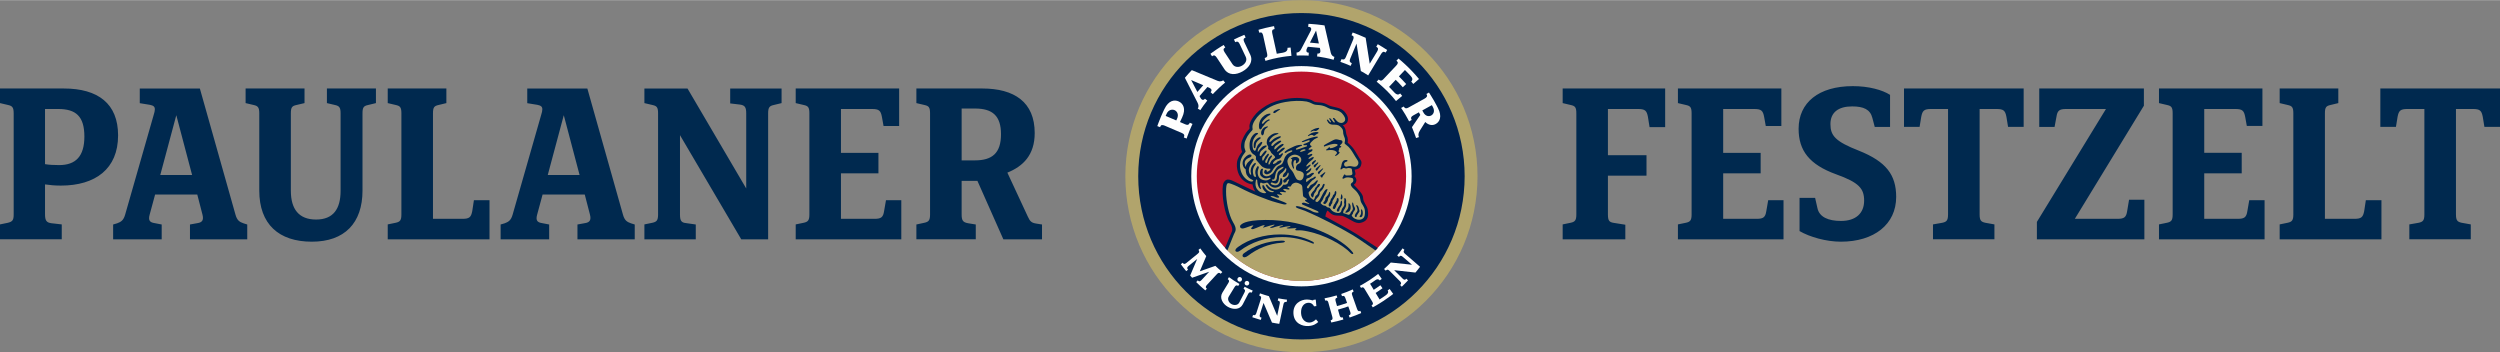 <?xml version="1.0" encoding="UTF-8"?>
<!DOCTYPE svg PUBLIC "-//W3C//DTD SVG 1.1//EN" "http://www.w3.org/Graphics/SVG/1.1/DTD/svg11.dtd">
<!-- Creator: CorelDRAW -->
<svg xmlns="http://www.w3.org/2000/svg" xml:space="preserve" width="3518px" height="496px" version="1.1" style="shape-rendering:geometricPrecision; text-rendering:geometricPrecision; image-rendering:optimizeQuality; fill-rule:evenodd; clip-rule:evenodd"
viewBox="0 0 5963.98 840.13"
 xmlns:xlink="http://www.w3.org/1999/xlink"
 xmlns:xodm="http://www.corel.com/coreldraw/odm/2003">
 <rect x="0" y="0" width="5963.98" height="840.13" fill="#808080" stroke="none"/>
 <defs>
  <style type="text/css">
   <![CDATA[
    .fil4 {fill:#FEFEFE}
    .fil2 {fill:#FEFEFE;fill-rule:nonzero}
    .fil5 {fill:#00294F;fill-rule:nonzero}
    .fil3 {fill:#BA122B;fill-rule:nonzero}
    .fil1 {fill:#00214D;fill-rule:nonzero}
    .fil0 {fill:#B1A46C;fill-rule:nonzero}
   ]]>
  </style>
 </defs>
 <g id="Ebene_x0020_1">
  <g id="_1583453534976">
   <g>
    <path class="fil0" d="M2684.63 420.05c0,-231.97 188.07,-420.05 420.07,-420.05 232.01,0 420.05,188.08 420.05,420.05 0,231.98 -188.04,420.08 -420.05,420.08 -232,0 -420.07,-188.1 -420.07,-420.08z"/>
    <path class="fil1" d="M2715.34 420.05c0,-215.02 174.31,-389.32 389.34,-389.32 215.05,0 389.37,174.3 389.37,389.32 0,215.04 -174.32,389.35 -389.37,389.35 -215.03,0 -389.34,-174.31 -389.34,-389.35z"/>
    <path class="fil2" d="M3104.68 157.29c-144.91,0 -262.8,117.88 -262.8,262.78 0,144.89 117.89,262.77 262.8,262.77 144.92,0 262.83,-117.88 262.83,-262.77 0,-144.9 -117.91,-262.78 -262.83,-262.78z"/>
    <path class="fil3" d="M3104.68 669.66c137.9,0 249.64,-111.7 249.64,-249.59 0,-137.86 -111.74,-249.6 -249.64,-249.6 -137.86,0 -249.62,111.74 -249.62,249.6 0,137.89 111.76,249.59 249.62,249.59z"/>
    <path class="fil0" d="M3284.9 593.22c-10.71,-7.29 -45.94,-30.24 -50.3,-33.03 -11.03,-7.08 -29.44,-17.12 -48.93,-27.76 -8.49,-4.63 -17.1,-9.34 -25.24,-13.87l-1.55 -0.86 0.17 -1.76c0.02,-0.17 2.56,-16.61 8.06,-16.61l0.4 0.01 0.31 0.08c1.27,0.3 2.16,1.23 3.63,2.79 2.24,2.37 5.62,5.94 10.83,7.79 2.97,1.06 7.1,1.23 12.81,1.45 1.54,0.07 3.19,0.13 4.96,0.22 5.6,0.28 16.86,6.54 26.98,12.39l2.09 1.2c4.62,2.64 9.8,3.84 12.65,3.84 0.41,0 0.78,-0.02 1.12,-0.08 7.32,-1.17 12.27,-3.68 15.12,-7.66 4.23,-5.91 3.22,-14.45 1.95,-21.98 -0.56,-3.31 -2.54,-6.7 -4.63,-10.3 -2.92,-5.02 -6.23,-10.71 -6.23,-17.42 0,-6.62 -7.88,-14.95 -16.21,-23.78 -1.64,-1.75 -3.33,-3.53 -5.01,-5.36l-1.62 -1.75 1.21 -1.45c0.13,-0.48 0.39,-1.2 1.05,-1.84 0.55,-0.54 1.15,-0.95 1.67,-1.3 0.28,-0.2 0.7,-0.48 0.77,-0.55 0.69,-0.97 1.32,-2.71 1.89,-4.44 0.61,-1.82 -0.15,-4.52 -0.83,-5.63 -0.48,-0.91 -1.31,-2 -2.47,-3.26l-2.78 -1.37 1.29 -1.42 -0.08 -0.58 0.82 -0.93c0.21,-0.24 0.42,-0.48 0.64,-0.7 0.89,-0.96 1.34,-1.43 1.45,-2.59 0.14,-1.8 -0.46,-3.7 -0.92,-5.14 -0.22,-0.64 -0.38,-1.54 -0.61,-2.97 -0.1,-0.61 -0.19,-1.21 -0.31,-1.77l-0.73 -3.37 3.69 0.09c0.3,0 0.6,-0.01 0.9,-0.06 3.07,-0.52 4.12,-0.94 6.98,-2.37 4.09,-2.07 5.65,-8.86 5.34,-11.9 -0.25,-2.37 -1.54,-4.2 -2.65,-5.78 0,0 -1.99,-3.13 -2.79,-4.47 -0.36,-0.61 -8.89,-14.73 -9.75,-16.2 -3.44,-5.88 -9.11,-12.17 -16.86,-18.71l-1.21 -1.02 0.29 -1.55c0.36,-1.9 0.49,-4.51 0.35,-6.79 -0.09,-1.46 -0.43,-5.11 -1.8,-7.56 -1.04,-2.02 -2.46,-6.98 -3.16,-13.08 -0.36,-3.15 -2.27,-8.78 -6.1,-11.4l-5.73 -3.92 6.87 -1c4.39,-0.64 7.68,-3.92 8.9,-5.71 0.29,-0.49 1.68,-3.85 1.25,-7.92 -0.5,-4.7 -3,-9.48 -7.66,-14.63 -3.32,-3.66 -8.84,-6.57 -15.96,-8.39 -0.67,-0.18 -2.1,-0.5 -3.84,-0.89 -4.15,-0.95 -9.32,-2.12 -11.46,-2.83 -3.28,-1.04 -8.12,-3.34 -11.23,-5.04 -5.24,-2.86 -12.88,-3.6 -20.37,-3.97 -4.92,-0.26 -8.21,-1.28 -11.35,-3.55 -3.93,-2.84 -10.23,-4.51 -14.83,-5.12 -8.84,-1.17 -15.53,-1.68 -22.38,-1.68 -11.66,0 -23.83,1.56 -38.3,4.92 -16.36,3.8 -31.25,10.61 -44.25,20.27 -3.03,2.25 -8.69,6.86 -11.87,10.36 -8.34,9.14 -17.85,22.21 -15.85,32.55 0.05,0.29 0.09,0.51 0.11,0.68 0.28,2.51 -1.5,4.47 -2.26,5.3l-0.08 0.08c-0.1,0.13 -0.33,0.4 -0.75,0.79 -1.24,1.17 -5.05,4.72 -10.48,14.67 -0.49,0.89 -1.01,2.12 -1.53,3.31 -0.56,1.3 -1.09,2.54 -1.6,3.4 -1.83,3.09 -5.36,14.59 -2.81,23.35 0.29,0.96 0.6,1.99 0.88,2.88 0.7,2.28 0.83,2.72 0.87,3.21l0 0.21c0,1.06 -0.43,1.6 -1.49,2.92 -1.94,2.44 -6.49,8.15 -9.25,15.85 -3.39,9.47 -3.43,32.76 11.72,46.27 10.59,9.45 21.24,9.86 21.28,9.86l2.49 0.05 0.22 2.48c0.11,1.32 0.93,8.24 5.92,15.66l5.53 8.23 -8.94 -4.27c-4.57,-2.19 -10.86,-5.16 -17.52,-8.31 -13.64,-6.44 -29.11,-13.75 -33.97,-16.24 -4.95,-2.53 -9.18,-3.88 -12.23,-3.88 -1.33,0 -2.43,0.26 -3.27,0.76 -2.59,1.51 -5.52,5.1 -6.24,9.67 -3.46,22.65 3.06,67.29 16.35,88.76 5.78,9.32 7.38,18.14 4.4,24.26l-0.35 0.65c-0.12,0.28 -1.81,4.34 -13.5,32.37l-2.51 6.13c45.5,47.26 109.41,76.66 180.2,76.66 70.8,0 134.72,-29.4 180.22,-76.65z"/>
    <path class="fil1" d="M3093 389.35c2.4,-1.34 5,-2.64 6.29,-7.4 0.71,-2.62 -1.07,-4.88 -3.16,-6.39 -1.33,-0.95 -2.65,-1.29 -4.7,-1.43 -4.75,-0.35 -9.16,0.55 -11.36,3.46 -1.14,1.49 -0.41,1.44 1.61,1.63 1.92,0.19 -0.61,4.58 -0.89,9.06 -0.11,1.7 0.73,5.58 2.05,8.46 0.65,1.42 1.65,3.97 3.01,5.33 1.33,1.31 1.33,-1.36 1.22,-2.05 -0.13,-0.73 -2.84,-7.66 -1.22,-14.16 0.34,-1.39 1.59,-3.65 3.51,-4.3 1.95,-0.58 3.02,1.46 2.07,5.52 -0.37,1.57 0.3,2.99 1.57,2.27z"/>
    <path class="fil1" d="M3146.18 438.36c-1.46,0.13 -3.18,2.29 -3.85,3.87 -1.37,3.22 -4.01,4.25 -4.87,6.12 -0.87,1.83 -0.91,4.11 -5.19,7.74 -1.49,1.26 -3.19,4.72 -4.32,6.09 -1.1,1.34 -0.99,2.11 -0.47,3.72 0.47,1.62 2.04,4.4 3.87,4.69 2.12,0.35 2.8,-7.2 3.93,-9.28 1.1,-2.09 2.23,-2.36 3.34,-4.48 1.15,-2.08 1.6,-2.48 2.35,-4.97 0.75,-2.46 1.14,-2.46 2.1,-3.91 1.02,-1.5 2.01,-1.75 3.37,-2.88 1.35,-1.13 1.86,-2.84 2.48,-4.85 0.64,-1.99 -1.27,-1.99 -2.74,-1.86z"/>
    <path class="fil1" d="M3170.64 357.73c11.26,-1.28 18.32,2.93 18.84,6.3 0.16,1.09 -0.61,1.77 -1.08,2.51 -0.52,0.72 -1.52,2.08 -2.38,2.84 -0.86,0.73 -1.23,0.98 -1.33,1.7 -0.15,0.74 1.33,0.39 2.07,0.26 0.73,-0.14 1.86,-0.75 3.01,-1.34 1.1,-0.62 4.33,-3.6 4.94,-4.58 0.61,-1 0.98,-1.39 0.98,-2.34 0,-1.01 -0.74,-0.75 -1.46,-1.12 -0.78,-0.39 -0.87,-0.91 -1,-1.66 -0.11,-0.73 0.13,-0.99 0.6,-2.08 0.5,-1.12 1.45,-3.42 0.88,-5.45 -0.26,-0.95 1.92,-0.37 3.27,-1.28 1.36,-0.9 2.18,-2.6 1.68,-2.99 -0.49,-0.35 -0.87,0 -2.5,-0.6 -1.58,-0.61 -0.21,-2.2 2.01,-3.93 2.12,-1.65 3.45,-3.72 3.45,-5.88 0,-2.1 -0.48,-2.32 -1.76,-3.32 -1.2,-0.98 -2.93,-0.88 -4.42,-0.98 -1.49,-0.11 -7.48,-2.73 -11.38,-1.6 -3.9,1.14 -4.86,2.07 -6.83,2.96 -2,0.84 -5.84,3.19 -8.05,4.33 -2.24,1.14 -8.83,4.72 -10.68,6.09 -1.87,1.34 -1.26,2.22 -1.14,3.22 0.12,0.95 1.88,0.1 3.37,-0.51 1.48,-0.63 4.36,-1.37 7.71,-2.47 3.31,-1.1 3.08,-1.34 9.27,-2.47 6.17,-1.1 6.93,-0.37 9.41,-0.1 2.49,0.22 2.6,0.84 2.87,2.33 0.26,1.47 -2.7,2.89 -7.45,5.11 -4.34,2.01 -5.54,1.86 -8.67,2.46 -1.6,0.3 -2.12,0 -2.35,-0.49 -0.26,-0.49 0.4,-0.98 -0.39,-1.64 -1.95,-1.62 -2.39,2.27 -7.41,4.84 -1.52,0.77 -1.15,1.73 -1.15,2.23 0,0.48 2.17,0.2 7.07,-0.35z"/>
    <path class="fil1" d="M3236.6 505.7c-3.23,3.74 -4.59,7.19 -4.59,9.06 0,1.85 1.35,2.72 2.84,2.82 1.46,0.16 1.4,-1.09 1.84,-3.2 0.29,-1.37 3.1,-4.63 5.72,-8.92 1.55,-2.54 0.59,-2.85 0.22,-4.71 -0.74,-3.73 -2.08,-8.55 -3.5,-10.04 -1.32,-1.48 -2.69,-1.88 -3.18,-2 -0.52,-0.1 -0.69,1.23 -0.08,2.77 1.81,4.54 4.51,9.82 0.73,14.22z"/>
    <path class="fil1" d="M3248.95 516.48c1.36,-0.97 2.01,-5.59 2.11,-7.46 0.15,-1.86 -0.33,-4.8 -0.33,-4.8 0,0 -0.66,-3.22 -1.52,-4.13 -0.87,-0.84 -1.2,-1.35 -2.33,-0.84 -0.87,0.84 1.67,7.98 -1.03,12.77 -0.9,1.6 -1.35,2 -2.32,3.56 -0.98,1.67 1.92,3.38 5.42,0.9z"/>
    <path class="fil1" d="M3154.52 404.78c1.24,-1.6 2.1,-1.84 1.98,-3.09 -0.13,-1.22 -1,-0.23 -1.83,0.25 -2.52,1.51 -4.56,3.73 -6.09,4.69 -1.45,0.92 -3.65,2.51 -4.39,3.8 -0.71,1.23 -0.04,2.13 1,3.81 1.39,2.24 2.24,0.24 2.98,-1.33 0.73,-1.65 1.8,-2.51 3.02,-4.03 1.22,-1.48 2.11,-2.49 3.33,-4.1z"/>
    <path class="fil1" d="M3160.18 410.69c-0.5,0 -3.37,2.01 -4.34,3.26 -1,1.22 -3.84,2.62 -5.2,3.48 -1.36,0.88 -0.85,2.42 -0.1,3.6 1.2,1.9 2.4,2.51 3.41,2.11 1.17,-0.47 1.18,-2.27 1.8,-3.51 0.61,-1.24 4.98,-5.63 6.03,-8.43 0.33,-0.85 -1.12,-0.51 -1.6,-0.51z"/>
    <path class="fil1" d="M3177.5 485.14c1.36,-1.38 0.59,-1.99 1.08,-4.71 0.54,-2.75 1.02,-2.45 2.02,-4.26 0.98,-1.71 2.11,-3.68 3.44,-5.89 1.38,-2.26 2.26,-4.24 3.22,-6.71 1.03,-2.49 0.49,-3.23 0.65,-5.2 0.16,-2 -0.26,-2.12 -1.61,-2.85 -1.37,-0.75 -2.68,2.93 -2.84,5.93 -0.1,1.61 -1,1.49 -2.61,2.86 -1.61,1.37 -0.83,4.66 -5.19,9.27 -1.53,1.62 -1.45,5.91 -4.1,9.57 -1.35,1.88 -1.87,3.37 -2,5.21 -0.14,1.87 0.45,2.3 1.64,3.47 2.11,2.09 4.05,-2.09 4.46,-3.72 0.36,-1.59 0.45,-1.59 1.84,-2.97z"/>
    <path class="fil1" d="M2995.45 457.01c-0.19,-0.08 -0.52,-0.21 -0.97,-0.42 0.2,0.24 0.41,0.51 0.59,0.71 0.02,0.02 0.4,-0.28 0.38,-0.29z"/>
    <path class="fil1" d="M3018.98 524.36c-52.99,0.45 -56.84,11.16 -58.55,11.38 -1.85,0.87 -4.97,7.75 2.95,9.04 6.19,1 35.64,-14.39 23.62,-3.5 -5.9,5.35 1.37,5.69 3.44,4.65 2.08,-1.06 9.79,-3.38 16.13,-6.41 6.34,-3.05 13.85,-4.18 8.58,0.16 -5.18,4.38 -1.69,3.32 14.31,-1.74 16.13,-4.95 12.82,-1.41 3.06,2.83 -6.54,2.91 1.22,3.14 4.26,1.92 1.58,-0.62 6.23,-2.27 16.97,-4.85 12.6,-2.95 6.4,0.8 0.94,2.11 -5.42,1.35 -1.86,3.73 2.36,2.52 4.25,-1.25 15.75,-3.32 19.91,-3.23 4.12,0.04 0.91,1.93 -5.5,3.26 -4.92,1.01 -0.6,2.54 3.51,2.4 2.3,-0.06 8.95,-0.66 16.93,-1.16 1.48,-0.1 2.93,-1.12 -0.95,2.19 -2.83,2.42 -0.06,3.46 3.55,3.26 8.78,-0.49 13.63,0.03 26.04,2.6 38.67,8.02 82.41,31.18 101.95,51.91 2.82,3 8.78,3.34 4.01,-2.81 -23.65,-30.44 -108.56,-77.35 -207.52,-76.53z"/>
    <path class="fil1" d="M3129.21 579.73c-20.93,-8.86 -44.84,-14.55 -70.31,-14.55 -39.19,0 -74.56,12.78 -101.11,32.79 -7.84,5.91 -17.34,0.09 -4.34,-9.19 26.66,-19.05 61.89,-29.86 100.06,-29.86 28.06,0 54.71,5.36 77.05,16.68 5.87,2.98 5.59,7.07 -1.35,4.13z"/>
    <path class="fil1" d="M3059.08 578.55c-34.18,2.53 -60.04,14.63 -82.02,31.28 -11.9,9.01 -16.54,-0.85 -9.83,-5.83 23.99,-17.88 55.76,-29.72 90.43,-30.33 10.95,-0.2 8.92,4.32 1.42,4.88z"/>
    <path class="fil1" d="M3173.32 460.81c0,-2.36 -0.4,-3 -1.52,-3.14 -1.54,-0.19 -1.18,4.55 -4.82,8.43 -1.27,1.35 -2.83,3.14 -4.11,4.48 -1.24,1.36 -0.85,3.44 -1.34,5.22 -0.52,1.71 -2.68,5.47 -4.03,6.45 -1.4,0.98 -1.51,2.8 1.93,4.04 2.68,0.97 5.08,-2.93 6.69,-5.3 1.6,-2.34 1.84,-4.22 2.22,-6.84 0.37,-2.58 2.63,-4.17 3.73,-6.29 1.09,-2.11 1.25,-4.73 1.25,-7.05z"/>
    <path class="fil1" d="M3133.2 311.48c1.32,-0.31 1.74,0 3.33,0.39 1.65,0.35 3.05,0.23 4.65,-0.54 1.61,-0.7 5.41,-3.6 6.04,-6.05 0.4,-1.57 -8.27,0.17 -12.65,2.24 -3.81,1.81 -5.92,3.35 -7.19,4.24 -1.25,0.83 -0.87,1.35 -0.41,2.08 0.52,0.74 3.39,-1.71 6.23,-2.36z"/>
    <path class="fil1" d="M3198.25 472.9c-0.38,1.46 0.73,1.88 1.86,2.51 1.08,0.6 1.24,-0.93 1.98,-2.4 1.44,-2.92 0.18,-6.15 0.12,-6.34 -0.49,-1.31 -0.12,-2.09 -1.62,-3.19 -1.49,-1.12 -1.1,0.64 -1.23,1.88 -0.13,1.22 -0.38,1.84 -0.49,3.46 -0.13,1.62 -0.24,2.6 -0.62,4.08z"/>
    <path class="fil1" d="M3209.45 506.21c-0.33,1.09 0.64,0.98 2.47,0.87 1.89,-0.13 3.01,-1 5.49,-2.33 2.48,-1.35 2.22,-1.98 3.45,-4.13 1.26,-2.11 1.01,-3.34 1.26,-5.17 0.26,-1.86 0,-4.71 -0.75,-6.74 -0.75,-1.96 -2.71,-4.33 -3.2,-4.44 -0.54,-0.1 -0.9,0 -1.17,1.14 -0.2,1.09 -0.09,2.93 0,4.81 0.17,1.87 -0.2,2.52 -0.57,3.99 -0.41,1.5 -0.88,3.18 -1.88,4.7 -0.99,1.44 -1.85,2.47 -3.12,3.97 -1.21,1.48 -1.58,2.23 -1.98,3.33z"/>
    <path class="fil1" d="M3146.79 399.42c0.64,-1.1 3.39,-3.99 3.5,-5.24 0.1,-1.23 -1.86,-0.75 -2.13,-0.13 -0.22,0.59 -3.14,2.79 -4.36,3.78 -1.21,0.97 -3.6,2.95 -4.55,4.04 -1,1.13 -0.85,1.83 -0.49,2.94 0.36,1.14 1.22,2.19 2.48,1.85 1.24,-0.4 1.99,-2.2 3.09,-3.66 1.12,-1.51 1.52,-1.95 2.46,-3.58z"/>
    <path class="fil1" d="M3137.97 385.34c1.46,-1.73 1.13,-1.44 1.26,-2.87 0.1,-1.39 -0.8,-0.88 -1.81,-0.52 -1.67,0.59 -7.57,4.39 -8.02,7.34 -0.16,0.98 0.76,2.09 1.86,3.1 1.12,1.01 2.84,-2.36 3.74,-3.7 0.84,-1.37 1.49,-1.63 2.97,-3.35z"/>
    <path class="fil1" d="M3197.9 483.51c-0.2,3.62 -2.26,6.33 -3.66,7.94 -1.36,1.58 -2.11,3.56 -2.85,4.7 -0.74,1.08 -1.99,3.21 -2.32,4.34 -0.37,1.1 0.21,2.82 1.7,3.82 1.52,0.97 4.69,-0.79 4.62,-4.2 -0.03,-1.97 2.36,-5.77 3.37,-7.08 0.83,-1.11 1.06,-1.49 1.69,-2.81 0.62,-1.4 0.62,-2.15 0.99,-3.78 0.35,-1.59 0.48,-4.93 -0.37,-7.41 -0.87,-2.51 -2.97,0.88 -3.17,4.48z"/>
    <path class="fil1" d="M3143.15 390.93c0.97,-1.46 1.94,-2.08 1.58,-3.57 -0.37,-1.48 -1.1,-0.75 -1.35,-0.23 -0.23,0.46 -2.97,2.78 -4.7,3.69 -1.78,0.95 -3.29,1.69 -4.58,3.5 -0.8,1.13 0.09,3.47 1.32,4.35 1.27,0.85 1.45,0.24 2.46,-0.75 0.97,-1 1.26,-1.87 2.27,-3.37 0.97,-1.53 1.99,-2.12 3,-3.62z"/>
    <path class="fil1" d="M3145.35 315.84c-1.97,-2.3 -10.88,-1.2 -16.59,1.3 -2.62,1.15 -8.09,4.9 -8.57,6.25 -0.51,1.34 1.07,1.31 2.48,0.35 2.49,-1.69 4.2,-2.51 7.49,-2.19 2.13,0.2 2.96,2.25 4.81,2 1.88,-0.25 2.94,-1.76 4.56,-3.02 1.59,-1.19 3.85,-2.21 3.85,-2.21 0,0 3.09,-1.24 1.97,-2.48z"/>
    <path class="fil1" d="M3021.26 301.55c0,0 -4.09,1.2 -5.72,2.42 -3.87,2.91 -7.28,7.72 -7.09,13.09 0.07,2.16 0.61,3.8 2.11,5.15 1.54,1.35 4.77,-1.11 5.12,-7.86 0.39,-7.67 9.05,-11.12 9.18,-11.89 0.23,-1.17 -0.72,-1.22 -1.29,-1.27 -0.7,-0.07 -1.23,0.04 -2.31,0.36z"/>
    <path class="fil1" d="M3004.85 307.44c0.74,1.36 3.91,1.85 5.57,-2.57 0.44,-1.18 1.33,-2.81 2.65,-3.9 3.3,-2.7 7.01,-11.11 15.43,-14.19 1.58,-0.58 0.43,-1.79 -0.77,-2.4 -1.19,-0.6 -8.75,3.37 -13.1,8.77 -0.82,1.02 -1.57,2.49 -3.85,1.32 -1.72,-0.89 1.36,-6.64 6.02,-10.91 5.22,-4.77 6.53,-6.57 12.24,-9.27 1.78,-0.85 3.59,-4.07 -0.44,-3.59 -4.03,0.47 -9.31,1.02 -16.83,8.63 -4.68,4.75 -7.02,9.92 -8.3,17.1 -0.32,1.8 0,5.12 0,6.8 0,1.64 0.59,2.83 1.38,4.21z"/>
    <path class="fil1" d="M3039.34 269.48c2.55,0.31 5.57,-2.84 7.04,-3.77 1.54,-0.89 4.09,-2.74 5.3,-3.47 1.2,-0.74 4.77,-2.94 -0.16,-2.39 -2.42,0.26 -3.45,0.45 -5.89,1.65 -2.39,1.19 -6.44,2.1 -7.37,4.35 -0.88,2.3 -1.48,3.31 1.08,3.63z"/>
    <path class="fil1" d="M3185.59 495.97c0.83,-1.61 1.39,-2.82 2.02,-4.84 0.59,-1.98 0.71,-2.85 2.37,-4.94 1.6,-2.1 2.17,-4 3.18,-6.56 0.98,-2.63 0.11,-4.35 -0.24,-6.11 -0.39,-1.74 -1.13,-1.86 -2.75,-0.97 -1.61,0.86 -1.24,2.44 -1.35,4.08 -0.17,1.63 -0.35,1.49 -1.21,2.73 -0.89,1.23 -2.49,4.19 -2.84,5.48 -0.34,1.13 -1.86,1.51 -2.36,3.17 -0.62,2.02 -4.45,7.76 -2.29,9.2 2.15,1.43 3.78,2.06 5.47,-1.24z"/>
    <path class="fil1" d="M2994.94 333.97c-3.91,4.81 -4.11,8.62 -4.12,13.58 -0.01,3.53 0.35,6.06 2.69,5.63 2.36,-0.43 1.2,-8.73 3.93,-13.6 2.81,-5.01 9.22,-8.99 9.96,-10.05 0.73,-1.07 0.31,-1.82 -1.21,-2.42 -1.5,-0.64 -7.22,1.9 -11.25,6.86z"/>
    <path class="fil1" d="M3062.99 351.81c-1.37,0 -2.74,1.22 -4.37,1.82 -1.68,0.6 -5.08,4.78 -9.06,7.09 -1.84,1.07 -1.64,1.06 -2.85,0.46 -1.21,-0.65 0.32,-1.72 0.76,-2.3 0.45,-0.62 1.63,-1.82 2.39,-3.01 0.77,-1.2 4.06,-3.42 5.15,-4.18 1.03,-0.77 3.44,-3.24 4.49,-3.82 1.06,-0.61 3.03,-2.7 2.57,-3.9 -0.45,-1.19 -1.99,-1.19 -3,-0.9 -1.06,0.32 -4.06,1.65 -5.15,2.41 -1.04,0.76 -4.66,3.41 -5.56,4.24 -0.89,0.75 -6.08,6.55 -7.46,6.55 -1.34,0 -2.2,-5.29 3.11,-9.32 1.84,-1.4 8.72,-6.14 9.78,-7.17 1.04,-1.06 2.71,-2.14 2.71,-3.34 0,-1.21 -1.22,-1.21 -2.26,-1.33 -1.06,-0.19 -5.42,1.94 -6.46,2.66 -1.07,0.79 -4.99,3.81 -6.47,4.7 -1.52,0.92 -4.67,5.4 -6.35,5.55 -1.63,0.16 -2.39,-1.45 -2.14,-2.81 0.59,-3.26 5.09,-6.73 6.17,-7.83 1.03,-1.02 5.92,-3.8 7.11,-4.71 1.22,-0.88 5.89,-3.31 7.38,-4.05 1.53,-0.77 2.27,-2.15 1.98,-3.33 -0.34,-1.19 -3.93,-0.35 -5.52,0.26 -3.61,1.41 -7.42,2.41 -12.73,6.54 -1.01,0.79 -5.56,5.55 -7.68,6.47 -2.09,0.9 -2.14,-2.89 1.21,-7.53 1.42,-1.98 3.77,-3.92 5.27,-5.41 1.51,-1.52 6.04,-3.82 7.82,-4.37 1.8,-0.61 4.83,-1.67 5.89,-2.86 1.04,-1.23 -1.36,-1.37 -3.34,-1.23 -1.94,0.16 -4.19,0 -6.59,0.74 -2.41,0.77 -11.19,4.35 -15.83,12.41 -1.65,2.87 -2.25,8.54 -2.12,10.65 0.17,2.11 2.42,6.77 3.47,8.13 1.07,1.38 -0.42,3.36 -0.29,4.83 0.27,3.09 4.48,3.09 5.95,7.1 2.4,6.58 9.35,8.41 10.76,13.24 0.48,1.6 -0.42,2.11 -1.64,3 -1.19,0.92 -4.38,3.15 -5.74,4.52 -1.34,1.37 -3.28,4.36 -4.06,6.33 -0.76,1.93 -1.22,3.44 -2.56,4.03 -1.35,0.61 -2.34,-0.57 -1.51,-4.37 0.35,-1.59 1.37,-2.65 1.95,-4.46 0.62,-1.85 2.39,-5.08 3.33,-6.27 3.16,-3.96 4.21,-6.41 2.09,-6.58 -2.09,-0.13 -2.85,1.57 -4.35,2.78 -1.51,1.19 -1.96,2.22 -3.16,4.02 -1.22,1.81 -2.34,7.46 -3.11,8.65 -0.73,1.22 -0.76,2.55 -2.15,2.87 -1.33,0.28 -2.58,-2.18 -2.42,-3.98 0.13,-1.8 1.03,-2.71 1.83,-4.25 0.72,-1.48 2.09,-3.11 2.84,-4.8 0.75,-1.64 2.86,-4.05 3.31,-5.29 0.44,-1.2 1.51,-2.71 0,-3.89 -1.52,-1.2 -3.18,1.04 -4.06,2.37 -0.91,1.39 -2.44,2.45 -3.63,4 -1.19,1.49 -4.53,10.9 -6.23,10.1 -1.47,-0.69 -1.78,-6.12 -0.72,-8.37 1.04,-2.28 3.19,-2.97 3.94,-4.34 0.76,-1.39 2.39,-3.48 3.46,-4.8 1.09,-1.38 2.27,-3.18 2.57,-4.81 0.3,-1.69 -0.3,-1.84 -1.96,-1.84 -1.68,0 -4.07,3.04 -5.3,4.56 -1.17,1.49 -3.12,3.71 -4.65,6.27 -1.51,2.59 -4.21,3.28 -4.51,1.38 -0.58,-3.66 0.37,-7.14 3.11,-10.99 1.16,-1.64 7.28,-5.87 8.62,-7.24 1.38,-1.33 2.73,-2.08 3.93,-3.14 1.21,-1.08 2.45,-5.43 -7.08,-1.43 -3.1,1.31 -6.16,5.17 -7.8,6.83 -1.68,1.63 -3.2,5.74 -4.84,6.37 -1.66,0.61 -0.88,-0.79 -0.6,-3.05 0.72,-5.63 4.22,-7.97 5.44,-9.55 1.17,-1.45 6.21,-8.28 5.1,-9.73 -2.11,-2.78 -3.91,0.23 -8.59,4.39 -4.19,3.74 -5.94,13.16 -7.98,15.6 -0.84,1.01 -1.36,0.63 -3.49,-1.17 -2.08,-1.81 -2.39,-5.24 -2.98,-8.6 -0.61,-3.32 -0.47,-8.42 0.9,-13.69 1.37,-5.25 4.82,-9.22 6.48,-11.59 1.62,-2.41 4.38,-3.46 5.56,-5.26 1.21,-1.82 -2.83,-3.8 -8.12,-0.17 -2.33,1.6 -6.91,6.06 -9.41,12.53 -3.01,7.8 -2.86,13.16 -2.35,20.49 0.58,8.07 6.2,14.6 8.58,15.77 2.41,1.2 4.83,3 6.01,5.01 1.22,1.96 0,4.36 0.31,6.45 0.33,2.09 1.66,3.31 3,4.83 1.39,1.51 6.21,7.49 9.66,11.3 3.47,3.75 8.27,5.39 11.9,6.43 3.61,1.06 9.64,0.32 9.94,0.94 0.31,0.58 -0.15,2.1 -1.2,3.35 -1.06,1.18 -3.75,2.97 -5.57,3.43 -1.81,0.45 -2.11,-0.75 -2.11,-2.4 0,-1.67 -2.2,-2.82 -3.83,-1.51 -1.67,1.38 -2.34,4.64 -2.05,6.3 0.31,1.66 3.6,3.8 6.01,3.92 2.42,0.17 5.14,-1.34 7.4,-2.4 2.26,-1.06 3.45,-2.88 4.8,-4.37 1.36,-1.49 3.17,-5.41 4.54,-7.26 1.35,-1.79 4.82,-6.43 6.92,-7.52 2.12,-1.02 4.36,-2.41 6.35,-3.59 1.94,-1.22 3.9,-2.89 4.95,-4.97 1.08,-2.09 -0.16,-2.71 -1.34,-3.31 -0.72,-0.37 -2.12,0.14 -3.47,0.76 -1.36,0.63 -0.77,0.63 -3.63,1.64 -2.86,1.08 -1.53,3.88 -9.78,6.43 -2.19,0.69 -2.67,-2.95 0.9,-6.12 1.43,-1.26 2.11,-2.26 3.92,-3.48 1.81,-1.18 4.22,-1.81 6.03,-2.25 1.79,-0.47 2.86,-1.04 4.21,-1.81 1.37,-0.74 2.25,-2.37 3.16,-3.61 0.92,-1.18 2.1,-3.32 3.14,-4.99 1.06,-1.63 1.06,-2.23 0.14,-3.13 -0.88,-0.89 -1.46,-0.46 -2.36,0.15 -0.92,0.61 -2.13,2.27 -3.93,3.16 -1.8,0.87 -2.86,0.1 -3.03,-1.38 -0.13,-1.49 2.12,-2.23 3.03,-3.45 0.9,-1.2 3.04,-2.5 4.53,-3.79 1.45,-1.22 2.39,-2.24 3.75,-3.16 1.37,-0.89 2.41,-2.69 2.99,-3.74 0.62,-1.05 -0.73,-1.51 -2.07,-1.51z"/>
    <path class="fil1" d="M3151.75 485.74c-0.67,-0.34 -2.38,-1.76 0.39,-4.69 2.73,-2.98 4.91,-8 5.74,-10.48 0.89,-2.92 4.74,-7.07 5.21,-9.42 0.47,-2.3 2.93,-6.01 3.24,-7.46 0.33,-1.45 2.18,-4.11 -2.77,-2.32 -1.93,0.64 -5.59,6.21 -7.5,9.91 -1.88,3.68 -3.99,7.82 -5.28,10.17 -1.2,2.35 -2.78,5.66 -5.45,7.82 -0.87,0.7 -1.94,3.61 -6.24,1.46 -4.13,-2.06 4.72,-10.25 5.74,-11.47 1.01,-1.24 3.31,-4.63 3.31,-7.17 0,-2.57 1.26,-5.13 3.47,-6.94 2.24,-1.77 5.71,-6.98 6.17,-8.46 0.42,-1.45 2.77,-6.24 2.31,-6.95 -0.43,-0.63 -0.8,-3.03 -3.54,-0.55 -1.26,1.14 -2.14,5.38 -3.03,6.52 -0.89,1.1 -2.11,2.53 -3.69,3.98 -1.54,1.46 -4.57,4.92 -5.26,8.63 -0.65,3.67 -0.97,4.14 -1.86,5.22 -2.11,2.56 -4.21,2.21 -5.31,5.77 -1.1,3.5 -2.63,8.97 -5.54,6.3 -2.9,-2.69 -5.75,-4.09 -6.65,-5.73 -2.46,-4.44 -5.09,-11.01 -2.09,-12.99 3.04,-2.03 9.25,-12.18 13.79,-14.88 1.88,-1.13 4.59,-6.27 5.15,-7.29 0.56,-1.02 2.47,-3.55 1.82,-4.34 -0.68,-0.78 -2.38,-1.79 -6.26,3.26 -3.93,4.99 -9.4,6.47 -10.52,7.32 -3.65,2.79 -4.18,8.67 -7.17,8.12 -1.75,-0.31 -2.95,-3.05 -1.59,-4.61 6.21,-7.18 10.29,-14.34 15.94,-16.73 1.19,-0.51 5.13,-4.32 4.94,-5.1 -0.24,-0.81 -1,-3.94 -5.43,0.31 -2.6,2.44 -4.93,1.91 -8.28,4.15 -4.48,2.98 -7.88,6.85 -8.76,6.85 -0.87,0 -1.44,-4.3 -0.16,-7.02 0.98,-2.09 5,-2.38 7.17,-3.33 5.73,-2.56 6.21,-6.7 10.05,-8.51 1.37,-0.64 0.79,-4.03 -2.15,-3.26 -2.86,0.76 -2.79,0.78 -7.11,3.48 -1.97,1.23 -7.88,4.93 -7.64,1.59 0.15,-2.24 0.83,-3.33 3.82,-4.94 6.21,-3.35 7.98,-9.21 7.63,-10.23 -0.32,-0.99 -1.81,-1.27 -3.72,1.08 -1.87,2.34 -6.01,4.58 -7.04,4.9 -0.99,0.36 -3.31,0.25 -1.2,-2.23 2.14,-2.48 8.13,-9.04 9.02,-9.81 0.93,-0.78 2.38,-3.49 0.8,-3.39 -1.58,0.15 -2.69,0.36 -4.81,1.93 -2.13,1.58 -3.24,2.47 -3.88,2.47 -0.7,0 -2.49,-0.1 -0.49,-2.8 2.05,-2.69 4.81,-6.05 7.28,-8.27 2.43,-2.18 6.6,-4.91 7.89,-6.82 1.37,-1.87 3.81,-3.97 0.68,-4.32 -3.08,-0.36 -6.34,2.87 -7.23,3.1 -0.9,0.22 -2.79,1.34 -3.47,1.1 -0.7,-0.2 -1.01,-1.98 0.8,-3.2 1.77,-1.23 5.9,-4.34 6.82,-5.29 0.87,-0.88 1.53,-2.99 -0.13,-3.43 -1.66,-0.43 -5.15,1.58 -6.34,1.65 -1.23,0.12 -3.6,1.33 -4.06,0.23 -0.43,-1.11 3.05,-4.34 4.71,-5.12 1.67,-0.75 5.69,-2.76 6.49,-4.36 0.75,-1.57 1.31,-2.65 -0.25,-3.35 -1.55,-0.66 -4.01,1.23 -5.7,1.13 -1.66,-0.11 -3.2,0.21 -2.78,-1.44 0.44,-1.69 4.36,-4.25 5.81,-4.92 1.44,-0.64 2.12,-2.71 -0.12,-3.38 -2.23,-0.67 -3.57,-4.31 -0.1,-7.76 3.48,-3.51 7.26,-7.75 11.28,-9.18 4,-1.43 4.24,-2.36 5.26,-3.01 0.99,-0.67 0.42,-2.51 -6.71,-1.22 -7.58,1.34 -19.14,5.41 -23.12,7.13 -4.34,1.87 -6.82,3.34 -7.71,3.66 -0.91,0.36 -1.11,1.36 0.45,1.81 1.55,0.46 5.8,-1.59 7.26,-1.91 1.43,-0.35 5.59,-1.88 6.48,-2.12 0.88,-0.21 3,-1.34 3.79,0.24 0.79,1.53 -0.45,2.57 -1.68,3.25 -1.23,0.63 -6.61,3.23 -7.72,3.56 -1.09,0.34 -3.33,0.78 -4.24,1.47 -0.9,0.65 -2,1.97 -1.33,2.57 0.67,0.52 3.12,0.52 4.48,0.4 1.32,-0.08 3.33,-0.4 3.93,0.19 0.56,0.71 0.97,1.93 -0.36,2.52 -1.37,0.54 -6.06,2.14 -6.84,2.35 -0.78,0.21 -10.15,3.55 -11.37,3.91 -1.24,0.32 -4.59,1.3 -5.49,1.45 -0.85,0.09 -2.1,0.32 -2.22,-0.81 -0.1,-1.11 0.12,-1.89 1.9,-2.78 1.78,-0.88 7.85,-4.12 9.59,-4.71 1.79,-0.56 3.12,-0.78 3.27,-1.76 0.1,-1.02 -1.12,-1.46 -2.58,-1.46 -1.47,0 -9.39,0.78 -15.2,3.34 -5.8,2.61 -17.86,8.18 -19.29,9.93 -1.48,1.82 -4.23,2.5 -4.47,4.39 -0.21,1.89 0.55,1.89 2.22,1.75 1.7,-0.1 2.69,-2.12 5.04,-2.88 2.34,-0.76 9.72,-4.86 10.95,-2.36 0.44,0.87 -0.46,2.16 -1.7,2.63 -1.21,0.41 -8.94,4.41 -10.71,6.17 -1.79,1.78 -5.8,6.71 -6.37,9.73 -0.55,3.02 -2.11,5.28 -3.78,9.72 -1.66,4.44 -5.15,5.49 -6.81,6.39 -1.69,0.85 -4.91,1.75 -7.49,4.99 -1.66,2.1 -3.12,4.01 -6.6,9.92 -3.45,5.93 -4.44,5.35 -7.34,7.6 -2.91,2.26 -8.71,5.25 -13.95,3.27 -5.27,-2.02 -5.49,-4.71 -5.9,-6.15 -0.46,-1.48 -0.23,-7.49 0.41,-8.59 0.68,-1.12 0.22,-2.39 -0.55,-2.7 -0.76,-0.35 -4.58,-0.8 -6.02,7.27 -0.63,3.51 0.03,7.74 1.78,9.61 6.73,7.13 10.87,7.29 21.39,4.42 1.23,-0.33 4.14,0.96 0.39,3.03 -3.77,2.08 -7.17,5.7 -18.27,1.98 -10.64,-3.58 -13.51,-16.32 -8.99,-26.89 0.74,-1.73 1.12,-3.56 0.22,-4.43 -0.87,-0.89 -1.94,-1.91 -3.09,-0.35 -9.62,13.12 -1.84,23.57 -3.09,24.43 -1.26,0.92 -4.62,0.32 -5.73,-2.79 -5.75,-16 3.45,-24.1 4.58,-26.32 1.1,-2.24 0.75,-4.04 -0.8,-3.9 -1.56,0.12 -4.34,3.24 -5.98,5.13 -2.81,3.2 -6.13,10.43 -4.4,18.3 0.5,2.25 1.33,4.6 0.21,4.77 -1.08,0.26 -2.07,-0.36 -2.8,-1.87 -4.23,-8.79 -1.63,-15.39 0.91,-20.31 1.24,-2.41 4.78,-7.57 6.15,-9.89 1.33,-2.39 3,-3.07 2.22,-4.63 -0.77,-1.54 -2.46,-1.75 -4.01,-1.1 -1.57,0.67 -4.48,3.56 -6.48,5.47 -1.85,1.74 -7.41,5.4 -8.47,14.38 -6.15,-13.57 0.55,-19.54 8.56,-22.58 5.97,-2.27 5.74,-4.86 4.69,-6.52 -1.08,-1.63 -5.44,-2.43 -11.47,2.64 -6.18,5.19 -12.17,13.29 -7.83,24.36 1.89,4.83 5.89,7.28 5.89,7.28 0.19,6.1 1.47,11.52 2.83,13.58 2.01,3.04 4.36,6.34 8.04,8.72 3.67,2.34 8.19,3.7 7.25,5.11 -4.67,7.06 -33.02,-7.77 -31.6,-39.47 0.8,-17.84 13.35,-28.77 13.35,-30.31 0,-1.58 -1.13,-3.33 -1.76,-5.99 -0.67,-2.63 -1.53,-2.74 -1.02,-10.63 0.5,-7.87 2.57,-9.87 4.19,-14.05 3.02,-7.79 11.04,-16.76 12.54,-18.14 1.5,-1.39 2.02,-2.26 2.55,-3.27 0.5,-1.01 -0.11,-3.49 -0.25,-6.01 -0.5,-9.52 9.52,-23.34 16.85,-30 16.02,-14.58 32.64,-24.99 61.54,-30.12 17.68,-3.15 37.03,-3.68 51.25,-1.1 3.12,0.58 9.85,3.01 13.9,5.39 4.05,2.41 10.44,2.74 15.6,3.03 5.78,0.33 10.32,1.91 12.51,2.68 5.58,1.93 8.98,4.93 14.7,6.58 2.26,0.65 7.03,1.57 11.15,2.28 9.18,1.59 14.7,6.47 15.98,7.86 5.52,5.95 9.33,12.61 7.22,17.62 -0.62,1.48 -4.45,7.91 -13.53,4.69 -6.15,-2.19 -9.51,-8.76 -11.17,-10.01 -1.64,-1.3 -4.13,-1.64 -3.92,0.22 0.22,1.89 6.83,8.66 3.42,9.65 -1.11,0.32 -2.15,-0.99 -4.31,-3.57 -0.78,-0.92 -3.67,-4.93 -4.94,-5.91 -1.26,-1.05 -3.76,-1.58 -2.9,0.62 0.84,2.16 3.28,5.18 3.93,6.68 0.61,1.53 0.09,1.76 -0.79,1.81 -2.59,0.17 -5.76,-8.28 -8.63,-6.33 -0.94,0.65 0.45,1.84 0.87,2.9 1.66,4.17 3.9,6.71 8.28,8.25 2.31,0.81 6.32,0.73 9.1,0.73 2.77,0 5.92,0.28 9.01,1.54 3.56,1.46 8.56,6.67 10,9.77 1.23,2.65 1.52,8.36 1.52,9.75 0,1.38 2,7.11 2.68,8.58 3.03,6.56 0.73,12.2 0.64,13.1 -0.17,0.88 -0.39,1.79 0.62,2.89 1.92,2.14 5.23,3.79 8.72,7.35 6.34,6.48 11.29,15.7 12.55,17.63 1.27,1.86 5.49,9.59 8.89,14.19 3.17,4.29 2.87,9.7 -1.04,13.42 -1.22,1.16 -2.15,1.73 -3.93,1.9 -1.76,0.13 -2.8,0.3 -4.5,0 -4.49,-0.81 -9.13,-2.46 -14.7,-0.36 -3.63,1.37 -7.55,-0.6 -7.88,-4.38 -0.39,-4.34 2.15,-5.27 3.12,-6.17 1.05,-0.86 1.94,-0.75 3.33,-1.26 1.35,-0.49 1.73,-1.35 1.73,-2.05 0,-0.64 -0.72,-1.4 -1.98,-1.64 -1.23,-0.27 -4.53,0.1 -5.84,0.62 -6.11,2.49 -6.95,13.7 -6.95,13.7 0,0 -2.05,5.66 -2.18,7.09 -0.1,1.4 1.14,1.14 2.67,0.67 1.52,-0.54 2.4,-2.82 5.18,-3.08 1.65,-0.14 2.61,0.93 5.32,1.14 2.27,0.17 2.85,-0.73 5.12,-1.03 2.26,-0.3 5.04,0.4 6.67,0.78 1.68,0.4 1.9,1.52 2.26,2.45 0.4,0.85 0.31,2.77 0.53,3.77 0.5,2.01 0.87,4.3 0.87,5.54 0,1.32 -0.11,2.98 -1.88,3.83 -1.78,0.87 -1.41,0.87 -4.19,1.17 -2.78,0.23 -3.26,0.23 -5.6,0.23 -2.27,0 -2.11,0.13 -3.65,0 -1.53,-0.12 -0.96,-1.28 -2.14,-2.03 -2.78,-1.77 -3.54,2.79 -4.3,3.9 -0.77,1.17 -2.46,3.38 -1.79,5.09 0.91,2.32 4.26,-0.6 7.08,-1.67 3.74,-1.43 10.35,-0.68 13.57,0.14 1.86,0.47 3.96,0.79 4.7,3.3 0.54,1.73 0.54,3.44 0.14,4.84 -0.39,1.35 -1.26,2.88 -3.34,4.03 -2.01,1.16 -2.63,3.68 -2.63,4.57 0,0.88 1.75,4.16 3.28,5.96 1.53,1.77 4.39,4.22 7.24,6.83 6.02,5.57 8.43,10.83 10.49,14.59 0.88,1.61 1.17,3.42 1.39,5.03 0.28,1.65 0.84,4.99 1.26,6.37 2.5,8.13 8.21,11.58 9.9,21.43 0.47,2.72 1.03,12.01 -1.76,16.94 -3.38,5.97 -9.61,6.11 -11.65,6.28 -5.4,0.44 -15.2,-3.37 -17.78,-10.16 -0.63,-1.65 2.88,-1.63 3.68,-7.6 0.16,-1.18 4.11,-4.34 4.33,-7.51 0.09,-1.31 -0.49,-3.7 -1.22,-4.75 -2.58,-3.64 -2.61,-9.12 -4.13,-11.04 -0.85,-1.07 -3.2,0.77 -0.05,13.33 0.45,1.76 -0.45,5.77 -4.05,8.97 -1.06,0.95 -1.51,5.01 -4.43,6.62 -2.7,1.5 -8.88,-2.87 -13.14,-3.12 -2.08,-0.12 -1.39,-2.98 -0.9,-5.29 0.27,-1.27 2.05,-3.21 2.8,-4.74 0.74,-1.5 2.52,-4.29 3.01,-5.94 0.5,-1.62 1.04,-4.81 0.78,-6.36 -0.28,-1.49 0.09,-6.3 0.09,-7.81 0,-1.54 -0.87,-4.49 -1.64,-5.46 -0.72,-1.01 -1.35,-0.65 -2.51,-0.52 -1.15,0.15 0.69,3.59 -0.78,8.65 -0.55,1.92 0.79,4.12 0.69,5.91 -0.23,3.96 -3.59,7.75 -5.01,9.67 -1.36,1.86 -2.26,6.07 -2.84,7.57 -0.66,1.53 -3.28,4.35 -8.94,3.42 -2.28,-0.37 -5.67,-0.99 -10.13,-3.53 -6.13,-3.5 -6.25,-9.36 -10.76,-9.36 -5.19,0 -5.36,-4.58 -9.64,-4.58 -4.28,0.01 -7.47,-4.09 -8.14,-4.48zm129.47 111.24c1.89,-1.88 3.74,-3.8 5.57,-5.74 -10.55,-7.21 -46.67,-30.74 -50.73,-33.34 -15.99,-10.26 -47.65,-26.86 -74.32,-41.71 0.51,-5.35 3.92,-14.49 5.46,-14.13 1.54,0.36 5.65,7.47 14.18,10.5 4.21,1.5 9.87,1.38 18.54,1.82 6.06,0.3 22.38,10.12 27.85,13.23 5.47,3.13 12.14,4.64 15.55,4.09 22.94,-3.7 21.49,-19.89 19.31,-32.77 -1.49,-8.74 -10.82,-16.72 -10.82,-27.27 0,-9.09 -10.99,-19.08 -21.94,-30.97 0.22,-0.26 0.14,-0.87 0.55,-1.27 0.86,-0.85 2.16,-1.42 2.75,-2.23 0.85,-1.2 1.51,-2.92 2.25,-5.14 0.95,-2.86 -0.17,-6.38 -1.01,-7.77 -0.63,-1.19 -1.66,-2.55 -3.21,-4.19 0,0 0,0 -0.01,-0.01 0.05,-0.05 -0.4,-0.24 -0.35,-0.3 1.16,-1.33 2.51,-2.32 2.75,-4.85 0.18,-2.32 -0.52,-4.53 -1.06,-6.26 -0.26,-0.71 -0.56,-3.1 -0.8,-4.25 -0.01,-0.05 -0.03,-0.11 -0.04,-0.16 0.54,0.02 1.09,0 1.67,-0.1 3.44,-0.57 4.75,-1.11 7.75,-2.64 5.62,-2.83 7.17,-11.09 6.81,-14.59 -0.32,-3.06 -1.9,-5.32 -3.05,-6.96 0,0 -1.96,-3.06 -2.76,-4.41 0,0 -8.88,-14.69 -9.73,-16.15 -2.97,-5.09 -8.12,-11.55 -17.45,-19.42 0.39,-2.11 0.54,-4.94 0.38,-7.46 -0.12,-2.04 -0.56,-5.88 -2.09,-8.63 -0.81,-1.58 -2.2,-6.14 -2.87,-12.14 -0.39,-3.44 -2.46,-10.04 -7.27,-13.34 5.12,-0.75 9.06,-4.39 10.78,-6.91 0.49,-0.71 2.19,-4.81 1.67,-9.69 -0.46,-4.45 -2.48,-9.69 -8.34,-16.16 -3.61,-3.99 -9.39,-7.17 -17.29,-9.2 -2.18,-0.56 -12.16,-2.68 -15.17,-3.68 -2.86,-0.91 -7.44,-3.02 -10.74,-4.83 -5.48,-2.99 -12.83,-3.86 -21.53,-4.31 -4.04,-0.19 -7.02,-0.93 -9.9,-3.02 -4.75,-3.44 -11.91,-5.06 -16.07,-5.61 -17.76,-2.37 -34.22,-3.08 -61.64,3.29 -16.13,3.73 -31.35,10.4 -45.26,20.73 -3.13,2.32 -8.89,7.01 -12.26,10.7 -20.59,22.59 -16.61,33.7 -16.42,35.36 0.17,1.57 -1.55,3.08 -1.84,3.49 -0.37,0.5 -4.84,3.7 -11.42,15.75 -1.09,2 -2.24,5.2 -3.08,6.62 -2.28,3.85 -5.85,15.98 -3.08,25.5 0.71,2.42 1.62,5.17 1.65,5.54 0,0.47 -6.85,7.42 -10.59,17.85 -4.01,11.23 -2.95,35.47 12.46,49.22 11.56,10.31 23.09,10.54 23.09,10.54 0.01,0 0.49,8.23 6.38,16.99 -14.02,-6.7 -44.27,-20.85 -51.41,-24.51 -5.3,-2.71 -13.25,-5.91 -18.11,-3.06 -3.3,1.94 -6.69,6.19 -7.55,11.61 -3.49,22.8 3,68.42 16.73,90.6 5.31,8.57 6.81,16.41 4.29,21.58l-0.39 0.76c-0.07,0.14 -0.09,0.18 -13.56,32.49l-2.05 5c1.85,1.97 3.72,3.91 5.63,5.81 7.42,-18.37 15.7,-38.7 15.7,-38.72l0.3 -0.54c2.06,-3.8 3.74,-6.93 3.74,-11.07 0,-4.1 -1.63,-9.12 -6.2,-16.64 -10.39,-17.15 -16.76,-50.46 -16.76,-73.7 0,-4.87 0.27,-9.28 0.84,-12.99 0.5,-3.24 1.48,-5.26 2.92,-6.15 2.1,-1.22 5.33,0 7.94,1l1.42 0.5c9.13,3.22 18.92,8.22 30.26,14.05 11.66,5.98 53,23.83 76.81,30.04 8.61,2.26 16.7,4.76 19.4,4.76 2.67,0 10.73,-0.59 -1.18,-5.64 -11.93,-5.06 -28.06,-10.76 -28.06,-10.76 0,0 -9.12,-4.5 -0.19,-3.61 5.15,0.53 8.25,3.1 11.45,3.77 4.37,0.88 6.92,-1.33 3.65,-3.75 -3.28,-2.4 -5.97,-5.94 0.88,-3.84 5.71,1.71 10.88,1.19 4.79,-2.71 -6.24,-4.01 0.87,-3.59 3.58,-3.29 2.49,0.28 11.47,2.02 7.99,-1.15 -1.04,-0.93 -2.42,-1.31 -3.01,-1.73 -7.76,-5.33 1.28,-5.18 6.06,-3.38 4.77,1.78 9.06,-0.86 2.97,-3.25 -4.94,-1.99 -0.13,-4.55 3.98,-3.33 2.53,0.77 2.97,-4.8 6.64,-6.82 1.92,-1.05 6.11,-4.52 14.48,-0.92 8.35,3.58 8.33,6.21 8.63,13.06 0.28,6.87 1.31,10.11 1.18,13.78 -0.12,3.5 1.27,5.51 3.17,6.38 1,0.45 10.87,5.81 4.31,5.86 -2.19,0 -4.26,1.37 -0.61,4.22 1.72,1.33 2.93,1.22 6.48,3.89 3.57,2.65 2.31,3.06 -5.59,0.26 -4.37,-1.59 -5.7,-1.19 -7.21,-1.31 -1.54,-0.08 -6.2,2.55 -0.32,5.12 5.9,2.57 31.42,13.7 32.87,14.17 3.08,0.97 7.99,5.41 -0.19,4.54 -8.17,-0.85 -11.59,-3.69 -15.56,-5.79 -4,-2.12 -15.29,-6.1 -19.02,-7.01 -3.7,-0.99 -9.59,-2.84 -12.26,-2.84 -2.65,0 -4.85,1.36 -1.04,3.88 2.84,1.86 13.72,4.69 20.05,7.4 43.96,18.79 81.37,39.61 95.55,47.45 11.21,6.19 24.74,14.31 33.8,20.51 7.13,4.89 24.86,17.08 38.52,26.41zm-168 -238.21c-2.59,0.69 -4.8,1.89 -8.18,2.77 -1.92,0.5 -4.1,1.2 -3.44,-0.37 1.51,-3.62 6.81,-4.89 7.4,-5.06 2.23,-0.66 4.46,-0.65 4.96,0.35 0.48,1 1.47,1.7 -0.74,2.31zm-2.98 58.56c-0.09,3.89 -2.4,16.24 -13.73,11.73 -3.11,-1.24 -4.98,-4.2 -6.33,-7.18 -1.37,-2.93 -2.46,-4.46 -3.32,-7.04 -0.87,-2.61 -3.71,-6.29 -4.93,-8.02 -1.25,-1.74 -3.49,-3.5 -4.97,-5.96 -1.49,-2.47 -3.85,-7.54 -4.69,-10.26 -0.89,-2.73 -1.38,-6.28 -0.76,-8.93 0.65,-2.59 1.79,-4.79 3.71,-6.76 5.25,-5.38 13.52,-9.14 23.38,-3.5 5.42,3.11 6.37,8.04 5.33,12.18 -0.38,1.55 -2.11,4.39 -3.24,5.4 -1.08,0.99 -2.96,1.61 -5.32,2.84 -2.34,1.23 -4.38,6.8 -3.69,10.61 0.28,1.52 1.24,3.49 3.97,4.26 2.72,0.72 4.95,0.75 7.41,1.71 6.77,2.63 7.26,5.74 7.18,8.92zm-76.1 11.63c-0.6,-1.38 1.72,-0.79 3.66,-1.07 2.85,-0.41 3.73,-5.4 3.96,-7.51 0.26,-2.11 1.94,-10.03 4.19,-13.03 5.35,-7.1 16.71,-11.57 16.22,-9.25 -0.47,2.38 -4.84,5.58 -6.93,6.69 -2.09,1.11 -6.53,3.72 -7.81,8.96 -1.28,5.22 -1.05,9.79 -1.66,11.78 -0.6,1.96 -1.77,4.89 -3.61,5.34 -6.76,1.66 -7.43,-0.52 -8.02,-1.91zm37.96 7.33c-0.4,2.1 -4.69,4.73 -8.85,4 -0.97,-0.18 -0.98,-0.65 -1.97,0.38 -0.97,0.96 -5.49,8.74 -13.34,10.55 -15.54,3.58 -24.54,-10.4 -24.54,-10.4 0,0 -1.01,-0.87 -2.73,-0.87 -1.73,0 -1.11,1.38 -0.48,2.72 0.6,1.39 4.13,9.6 14.96,12.65 1.09,0.31 3.36,-0.28 3.36,0.86 0,1.12 -0.33,1.88 -2.6,1.95 -14.13,0.44 -20.29,-15.08 -20.29,-15.08 0,0 -0.54,-1.59 -1.9,-1.47 -1.33,0.13 -2.32,-0.51 -2.32,1.81 0,2.35 0.4,5.21 2.89,8.88 3.03,4.47 7.17,6.53 6.06,7.34 -1.44,1.01 -5.42,2.07 -12.91,-1.44 -3.94,-1.85 -7.75,-5.87 -9.05,-7.94 -2.37,-3.82 -4.57,-9.23 -2.57,-19.64 0.27,-1.45 1.09,-3.14 2.08,-2.77 1,0.38 1.38,0.85 1.39,2.24 0.02,4.21 0.98,14.25 6.56,19.82 2.05,2.05 3.18,-0.15 1.43,-3.67 -1.76,-3.5 -1.94,-10.4 0.14,-10.85 2.09,-0.46 3.37,1.9 6.79,1.76 3.42,-0.14 4.98,-1.01 5.98,-1.24 0.98,-0.24 2.2,-1.37 4.17,0.14 2.02,1.48 1.39,1.2 2.36,2.7 1,1.48 8.92,11.8 20.68,7.78 6.31,-2.15 11.22,-5.86 11.63,-12.47 0.29,-4.54 -0.26,-9.09 -2.85,-9.3 -2.59,-0.26 -1.66,3.13 -2.05,4.92 -1.55,6.91 -5.1,15.77 -18.97,10.64 -7.12,-2.64 -2.36,-6.18 0,-5.15 6.22,2.72 10.36,3.91 13.54,-1.51 3.19,-5.42 2.16,-12.68 2.52,-13.95 1.5,-5.23 6.1,-7.04 9.03,-9.79 6.46,-6.06 5.51,-9.56 7.42,-8.92 1.91,0.63 1.35,7.34 -2.63,10.51 -4.89,3.91 -5.7,10.36 -4.2,10.49 9.54,0.82 10.78,-11.17 11.85,-10.73 3.38,1.42 1.46,9.15 -4.07,12.73 -1.44,0.94 -6.98,4.81 -7.28,6.11 -0.45,1.93 1,5.55 2.36,5.45 1.38,-0.15 4.62,-1.08 5.11,-2.33 0.48,-1.23 2.91,-6.82 6.32,-5.32 1.45,0.64 -2.06,3.28 -3.03,8.41z"/>
    <path class="fil1" d="M3286.05 596.97c0.07,0.06 0.13,0.11 0.17,0.14 -0.06,-0.05 -0.11,-0.09 -0.17,-0.14l0 0zm-2.2 3.75c0.03,0.03 0.07,0.05 0.11,0.07 -0.04,-0.02 -0.07,-0.04 -0.11,-0.07z"/>
    <path class="fil4" d="M2780.78 276.14l25.3 10.85 2.01 -4.4c4.41,-9.69 0.07,-17.31 -5.74,-20.05 -5.82,-2.74 -14.82,-1.33 -19.21,8.37l-2.36 5.23zm56.86 17.67l0.71 -1.48 6.51 2.97c0,0 -3.21,6.47 -7.27,16.38 -4.06,9.91 -6.77,18.46 -6.77,18.46l-6.69 -2.49 0.59 -1.76c1.42,-4.22 -0.01,-6.69 -5.27,-8.94l-41.14 -17.63c-5.26,-2.25 -8.79,-1.9 -10.27,2.3l-0.5 1.42 -6.7 -2.58c0,0 4.24,-12.18 9.07,-23.45 4.52,-10.53 8,-17.39 8,-17.39 9.53,-20.12 23.46,-22.99 34.24,-17.91 10.78,5.08 17.47,17.68 8.06,37.83l-5.25 11.25 12.5 5.37c5.28,2.27 8.26,1.67 10.18,-2.35z"/>
    <path class="fil4" d="M2902.53 136.84c-3.15,-4.78 -6.35,-6.44 -9.91,-3.75l-1.14 0.86 -3.94 -5.98c0,0 7.36,-5.51 15.4,-10.9 8.05,-5.38 16.16,-10.18 16.16,-10.18l3.95 6 -1.28 0.75c-3.82,2.28 -3.59,5.71 -0.45,10.5l18.62 28.29c5.38,8.17 14.88,8.42 22.68,4.03 7.82,-4.42 13.37,-12.42 9.17,-21.26l-14.47 -30.45c-2.45,-5.17 -5.19,-7.03 -9.2,-5.07l-1.34 0.67 -3.07 -6.48c0,0 5.84,-2.91 12.21,-5.78 6.36,-2.86 12.61,-5.4 12.61,-5.4l3.08 6.49 -1.36 0.55c-4.14,1.68 -4.37,5.2 -1.91,10.37l14.23 29.97c7.65,16.11 -2.61,31.06 -18.31,39.9 -15.67,8.83 -33.39,9.77 -43.21,-5.1l-18.52 -28.03z"/>
    <path class="fil2" d="M2880.4 207.18l-18.76 21.65 2.32 4.43c2.12,4.05 6.15,6.7 10.04,2.42l0.51 -0.62 5.56 4.48c0,0 -4.46,5.5 -8.88,11.62 -3.37,4.68 -6.52,9.37 -7.81,11.33l-5.97 -3.91c2.44,-3.49 2.36,-8.31 -0.42,-13.75l-30.36 -59.6c0,0 3.68,-4.41 8.25,-9.43 4.62,-5.05 8.3,-8.86 8.3,-8.86l61.6 25.61c5.62,2.34 10.59,0.86 13.28,-1.36l4.52 5.54c-1.97,1.58 -7.22,5.84 -14.48,12.64 -8.91,8.35 -14.88,14.96 -14.88,14.96l-5.27 -4.86 0.52 -0.55c3.86,-4.3 0.8,-7.96 -3.41,-9.75l-4.66 -1.99zm-23.9 11.84l13.95 -16.1 -28.86 -12.34 14.91 28.44z"/>
    <path class="fil2" d="M3246.38 169.07l-10.23 -65.43 -15 35.8c-2.22,5.3 -1.71,8.38 2.37,10.17l1.4 0.63 -2.77 6.6c0,0 -5.99,-2.74 -12.58,-5.28 -6.58,-2.56 -11.97,-4.36 -11.97,-4.36l2.77 -6.62 1.41 0.49c4.21,1.48 6.71,-0.1 8.92,-5.38l17.23 -41.2c2.21,-5.28 1.82,-8.72 -2.37,-10.23l-1.43 -0.51 2.78 -6.62c2.53,0.89 7.56,2.7 14.54,5.54 6.8,2.76 14.99,6.42 16.44,7.09l9.72 61.89 17.76 -29.28c2.92,-4.92 2.92,-8.23 -0.94,-10.44l-1.3 -0.74 3.65 -6.17c0,0 5.46,3.08 11.5,6.85 5.55,3.46 10.96,7.06 10.96,7.06l-3.67 6.16 -1.23 -0.81c-3.71,-2.47 -6.74,-0.72 -9.66,4.2l-30.72 51.02c0,0 -5.3,-3.37 -8.88,-5.54 -3.54,-2.14 -8.7,-4.89 -8.7,-4.89z"/>
    <path class="fil2" d="M3385.16 188.05l-13.66 11.88 -4.88 -5.76c3.98,-3.81 3.35,-8.43 -1.18,-13.22 0,0 -2.77,-2.95 -6.29,-6.67 -2.79,-2.93 -6.21,-6.32 -7.53,-7.62l-14.35 15.22c1.44,1.42 4.59,4.56 8.11,8.26 4.81,5.07 9.22,10 9.22,10l-8.07 7.69c0,0 -4.99,-5.58 -9.29,-10.1 -3.14,-3.3 -6.21,-6.34 -7.63,-7.72l-15.92 16.88c1.19,1.22 4.1,4.19 6.65,6.89 3.31,3.48 6.55,6.98 6.55,6.98 4.47,4.83 8.84,5.64 12.68,2.41l0.71 -0.61 4.81 5.86 -14.82 12.25c-2.69,-3.37 -11.21,-13.93 -22.13,-24.73 -13.01,-12.84 -24.02,-21.4 -24.02,-21.4l4.92 -5.22 1.15 0.93c3.47,2.77 6.38,2.2 10.3,-1.96l30.57 -32.42c3.93,-4.17 4.82,-7.59 1.41,-10.43l-1.18 -0.98 4.94 -5.21c0,0 12.13,9.75 25.41,23.02 13.29,13.29 23.52,25.78 23.52,25.78z"/>
    <path class="fil2" d="M3148.6 113.9l-28.68 -2.76 -2.28 4.49c-2.08,4.08 -1.97,9.25 3.76,9.58l0.88 0.05 -0.44 7.15c0,0 -6.64,-0.46 -15.45,-0.5 -5.62,-0.03 -11.04,0.16 -13.08,0.22l-0.28 -7.16c4.26,-0.04 8.03,-2.33 10.86,-7.74l22.97 -44.04c2.74,-5.26 0.72,-9.18 -5.03,-9.49l-1.12 -0.06 0.82 -7.13c0,0 8.43,0.29 18.84,1.34 10.33,1.03 19.38,2.41 19.38,2.41l14.91 65.08c1.36,5.92 5.03,9.01 8.73,10.01l-1.9 6.89c-5.48,-1.52 -11.18,-2.97 -20.1,-4.77 -10.93,-2.2 -19.42,-3.19 -19.42,-3.19l0.94 -7.09 0.79 0.1c5.73,0.68 6.96,-3.94 5.99,-8.42l-1.09 -4.97zm-23.66 -12.62l21.36 2.05 -6.73 -30.81 -14.63 28.76z"/>
    <path class="fil4" d="M3415.86 250.41l-22.81 12.63 2.25 4.18c4.88,9.57 12.94,11.01 18.64,8.1 5.7,-2.9 9.6,-10.45 4.57,-19.93l-2.65 -4.98zm-15.83 40.31l-12.53 20c-4.53,7.2 -4.23,11.01 -2.7,15.59l0.14 0.4 -6.77 2.26c0,0 -2.05,-6.34 -5.42,-14.89 -2.96,-7.53 -4.41,-11.09 -4.41,-11.09l19.9 -29.16 -3.37 -6.26 -13.35 7.4c-5.04,2.78 -6.46,5.53 -4.42,9.49l0.68 1.32 -6.23 3.45c0,0 -4.18,-8.23 -9.26,-16.74 -5.11,-8.55 -9.81,-15.29 -9.81,-15.29l6.27 -3.48 0.85 1.26c2.51,3.69 5.4,4.03 10.4,1.26l38.49 -21.34c5.04,-2.79 7.46,-6.11 5.04,-9.81l-0.84 -1.27 6.3 -3.48c0,0 6.5,10.03 11.78,19.16 5.27,9.14 9.62,17.99 9.62,17.99 10.3,19.84 4.63,32.92 -6.01,38.34 -7.03,3.58 -15.77,2.8 -24.35,-5.11z"/>
    <path class="fil2" d="M3016.94 138l1.73 -0.55c4.26,-1.34 5.4,-4.05 4.18,-9.62l-9.56 -43.53c-1.23,-5.58 -3.52,-8.28 -7.83,-7.04l-1.46 0.42 -1.77 -6.93c0,0 7.58,-2.32 17.26,-4.61 9.7,-2.31 19.86,-4.18 19.86,-4.18l1.39 7.04 -1.47 0.27c-4.39,0.81 -5.41,4.06 -4.17,9.65l10.75 48.97c1.29,-0.24 4.88,-0.91 7.42,-1.35 3.16,-0.53 7.08,-1.17 7.08,-1.17 7.3,-1.2 11.71,-5.03 11.08,-10.71l-0.1 -0.9 7.55 -0.73 2.01 19.85c-4.2,0.33 -16.74,1.47 -31.49,4.32 -17.56,3.38 -30.61,7.71 -30.61,7.71l-1.85 -6.91z"/>
    <path class="fil2" d="M3216.49 730.51c-1.06,0.39 -4.85,1.75 -12.14,4.05 -7.52,2.36 -11.38,3.44 -12.43,3.73l3.7 13.32c1.2,4.34 3.09,6.16 6.46,5.17l1.13 -0.33 1.51 5.43c0,0 -6.16,1.87 -14.48,3.9 -8.31,2.03 -14.38,3.22 -14.38,3.22l-1.5 -5.42 1.16 -0.25c3.43,-0.7 4.05,-3.46 2.85,-7.82l-9.36 -33.82c-1.2,-4.35 -3,-5.82 -6.44,-5.16l-1.19 0.23 -1.51 -5.46c0,0 6.54,-1.2 14.33,-3.06 7.79,-1.88 14.55,-3.9 14.55,-3.9l1.5 5.43 -1.14 0.33c-3.36,0.99 -4.07,3.4 -2.87,7.74l3.33 11.98c1.06,-0.28 5.29,-1.43 12.13,-3.58 6.37,-1.99 10.63,-3.56 11.86,-4.01l-4.15 -11.73c-1.51,-4.24 -3.47,-5.8 -6.8,-4.66l-1.12 0.38 -1.87 -5.32c0,0 6.11,-1.99 13.62,-4.99 7.51,-2.99 14.02,-5.94 14.02,-5.94l1.89 5.32 -1.07 0.49c-3.2,1.46 -3.83,3.67 -2.33,7.93l11.71 33.12c1.5,4.25 3.6,6.15 6.82,4.74l1.09 -0.47 1.88 5.34c0,0 -5.02,2.27 -13.28,5.48 -8.25,3.2 -14.42,5.26 -14.42,5.26l-1.88 -5.31 1.12 -0.38c3.32,-1.13 3.83,-3.69 2.32,-7.94l-4.62 -13.04z"/>
    <path class="fil4" d="M2952.6 663.29c1.5,-2.66 4.86,-3.6 7.51,-2.09 2.66,1.5 3.59,4.87 2.09,7.51 -1.5,2.66 -4.86,3.58 -7.51,2.1 -2.66,-1.51 -3.59,-4.88 -2.09,-7.52z"/>
    <path class="fil4" d="M2969.87 672.51c1.5,-2.64 4.86,-3.58 7.52,-2.08 2.65,1.49 3.58,4.86 2.09,7.52 -1.51,2.64 -4.88,3.58 -7.53,2.08 -2.65,-1.49 -3.58,-4.86 -2.08,-7.52z"/>
    <path class="fil4" d="M2930.4 674.55c2.36,-3.84 2.21,-6.18 -0.63,-8.23l-0.96 -0.7 2.96 -4.81c0,0 4.95,3.69 11.91,8.2 6.95,4.51 13.13,8.02 13.13,8.02l-2.95 4.8 -1.02 -0.59c-3.03,-1.79 -5.28,-0.65 -7.65,3.21l-13.88 22.72c-4.03,6.57 0.27,14.46 6.41,17.94 6.15,3.48 15.14,3.04 18.7,-3.79l12.35 -23.89c2.08,-3.99 1.91,-6.55 -1.2,-8.16l-1.05 -0.54 2.6 -5.01c0,0 3.94,2.11 9.55,4.74 5.66,2.67 9.85,4.46 9.85,4.46l-2.61 5.01 -1.09 -0.47c-3.23,-1.38 -5.3,-0.3 -7.39,3.7l-12.67 24.49c-6.93,13.32 -23.14,13.05 -35.49,6.06 -12.34,-6.97 -20.82,-21.33 -13.15,-33.85l14.28 -23.31z"/>
    <path class="fil2" d="M2877.67 610.64l-15.41 36.22 37.11 -13.03c0,0 2.92,2.81 7.28,6.76 4.37,3.96 9.31,8.02 9.31,8.02l-3.85 4.13 -0.92 -0.77c-2.58,-2.38 -5.04,-1.69 -8.1,1.62l-23.81 25.73c-3.06,3.31 -3.72,5.95 -1.04,8.21l0.92 0.79 -3.83 4.13c0,0 -5.55,-4.66 -11.61,-10.22 -6.07,-5.55 -10.09,-9.64 -10.09,-9.64l3.84 -4.13 0.84 0.84c2.49,2.47 5.03,1.69 8.09,-1.62l18.27 -19.74 -40.74 14.28 -4.73 -5.17 16.92 -39.77 -20.53 16.74c-3.5,2.85 -4.37,5.28 -2.14,7.99l0.75 0.91 -4.36 3.57c0,0 -3.63,-4.44 -7.18,-9 -3.56,-4.55 -5.63,-7.48 -5.63,-7.48l4.37 -3.56 0.68 0.93c2.06,2.83 4.81,2.36 8.31,-0.49l27.2 -22.12c3.5,-2.85 4.16,-5.13 2.12,-7.99l-0.69 -0.96 4.37 -3.58c0,0 2.63,3.73 6.59,8.87 4.04,5.22 7.69,9.53 7.69,9.53z"/>
    <path class="fil2" d="M3046.87 753.05l5.95 -28.44c0.98,-4.43 0.12,-6.84 -3.41,-7.52l-1.2 -0.23 1.23 -5.53c0,0 4.72,0.9 10.29,1.76 5.69,0.88 10.61,1.47 10.61,1.47l-0.98 5.64 -1.21 -0.24c-3.58,-0.43 -5.36,1.2 -6.34,5.63l-9.99 46.63c0,0 -4,-0.56 -9.13,-1.46 -5.12,-0.89 -8.27,-1.52 -8.27,-1.52l-20.13 -46.98 -8.59 27.02c-1.41,4.36 -0.8,6.83 2.65,7.77l1.16 0.33 -1.75 5.43c0,0 -4.91,-1.5 -10.56,-3.25 -5.64,-1.75 -9.69,-3.13 -9.69,-3.13l1.76 -5.43 1.12 0.37c3.38,1.13 5.48,-0.85 6.88,-5.19l10.62 -33.09c1.41,-4.35 0.69,-6.56 -2.67,-7.74l-1.16 -0.4 1.77 -5.46c0,0 3.97,1.48 10.3,3.43 6.22,1.9 10.99,3.27 10.99,3.27l19.75 46.86z"/>
    <path class="fil2" d="M3368.46 631.17l-22.07 -18.9c-3.41,-2.99 -5.93,-3.39 -8.23,-0.63l-0.78 0.95 -4.24 -3.74c0,0 3.05,-3.71 6.48,-8.18 3.51,-4.56 6.4,-8.59 6.4,-8.59l4.47 3.57 -0.79 0.95c-2.11,2.93 -1.52,5.27 1.88,8.27l36.07 31.2c0,0 -2.42,3.22 -5.67,7.29 -3.25,4.07 -5.33,6.53 -5.33,6.53l-50.77 -5.68 20.13 19.95c3.25,3.24 5.73,3.82 8.14,1.19l0.82 -0.9 4.03 4.04c0,0 -3.56,3.69 -7.7,7.92 -4.13,4.22 -7.2,7.2 -7.2,7.2l-4.03 -4.04 0.84 -0.83c2.55,-2.5 1.74,-5.26 -1.48,-8.48l-24.64 -24.53c-3.22,-3.23 -5.52,-3.61 -8.1,-1.15l-0.89 0.84 -4.04 -4.05c0,0 3.21,-2.75 7.96,-7.38 4.67,-4.52 8.16,-8.06 8.16,-8.06l50.58 5.24z"/>
    <path class="fil2" d="M3287.74 653.08l8.57 11.89 -4.76 3.64c-2.76,-3.36 -5.96,-3.75 -10.22,-0.78 0,0 -1.9,1.38 -5.13,3.57 -4.2,2.86 -6.55,4.39 -7.73,5.14l8.72 14.44c1.16,-0.75 4.3,-2.8 7.81,-5.21 4.43,-3.06 8.05,-5.68 8.05,-5.68l5.05 7.18c0,0 -4.62,3.38 -8.64,6.08 -3.57,2.4 -6.74,4.49 -7.74,5.16l9.35 15.49c2.24,-1.41 6.45,-4.19 9.89,-6.5 3.15,-2.13 5.56,-3.93 5.56,-3.93 4.27,-3.02 6.39,-7 4.23,-10.31l-0.41 -0.63 4.73 -3.64 8.6 11.83c0,0 -8.71,7.03 -22.66,16.31 -13.98,9.3 -26.16,15.75 -26.16,15.75l-2.91 -4.83 1.05 -0.57c3.07,-1.7 2.98,-4.42 0.64,-8.28l-18.13 -30.06c-2.33,-3.87 -4.61,-5.06 -7.6,-3.24l-1.01 0.62 -2.91 -4.83c0,0 12.16,-6.5 23.33,-13.85 11.17,-7.35 20.43,-14.76 20.43,-14.76z"/>
    <path class="fil2" d="M3144.8 767.83c-4.72,4 -10.58,8.81 -23.71,9.6 -13.65,0.82 -34.18,-5.89 -35.48,-29.83 -1.3,-24.15 18.13,-33.4 32.12,-33.47 4.77,-0.04 9.44,1.05 12.85,1.91 1.51,0.38 2.72,0 2.88,-1.14l5.39 -0.57 1.49 15.5 -5.67 0.61c-1.76,-4.57 -6.68,-8.87 -13.93,-8.48 -9.88,0.54 -17.75,9.45 -16.93,24.66 0.8,14.82 10.11,22.99 20.27,22.48 8.35,-0.43 13.58,-5.96 15.33,-7.69l5.39 6.42z"/>
   </g>
   <path class="fil5" d="M145.07 442.39c82.65,0 136.63,-39.92 136.63,-119.76 0,-75.35 -47.23,-111.9 -129.89,-111.9l-151.81 0 0 34.86 19.12 4.5c10.12,2.25 13.49,5.62 13.49,19.68l0 241.59c0,13.5 -2.81,16.87 -13.49,19.68l-19.12 3.94 0 35.52 147.32 0 0 -35.52 -24.74 -2.81c-11.81,-1.69 -15.18,-6.19 -15.18,-21.93l0 -70.66c11.24,1.69 23.61,2.81 37.67,2.81zm-6.19 -182.74c42.17,0 62.41,17.43 62.41,65.79 0,47.23 -20.8,68.03 -60.16,68.03 -12.93,0 -24.18,-0.56 -33.73,-2.25l0 -131.57 31.48 0zm441.95 272.71c-9.56,-3.38 -15.18,-6.75 -19.12,-20.81l-84.9 -300.72 -143.38 0 0 34.95 24.18 3.94c7.87,1.68 11.8,3.93 11.8,10.68 0,3.38 -1.12,8.43 -2.81,13.49l-68.03 237.66c-3.94,14.06 -10.12,17.43 -19.12,20.81l-9.56 2.81 0 35.42 115.83 0 0 -35.42 -17.43 -3.38c-10.68,-1.68 -15.18,-6.18 -11.25,-20.24l12.94 -47.79 100.64 0 12.37 47.79c3.38,12.93 -0.56,18.56 -11.24,20.24l-18.56 3.38 0 35.42 136.64 0 0 -35.42 -9 -2.81zm-160.25 -257.9l37.68 142.63 -75.91 0 38.23 -142.63zm323.31 301.75c78.16,0 120.89,-44.42 120.89,-122.01l0 -184.43c0,-14.06 2.81,-17.43 13.5,-19.68l18.55 -4.5 0 -34.86 -116.95 0 0 34.86 19.12 4.5c10.11,2.25 13.49,5.62 13.49,19.68l0 184.99c0,43.3 -17.43,68.6 -58.48,68.6 -41.04,0 -60.16,-24.74 -60.16,-68.6l0 -184.99c0,-14.06 2.81,-17.43 13.49,-19.68l19.12 -4.5 0 -34.86 -140.57 0 0 34.86 19.12 4.5c10.12,2.25 13.49,5.62 13.49,19.68l0 184.43c0,80.4 46.67,122.01 125.39,122.01zm423.87 -5.62l0 -93.34 -37.21 0 -3.93 25.87c-2.82,14.62 -6.75,18.55 -23.62,18.55l-70.1 0 0 -251.9c0,-14.62 3.38,-17.43 13.4,-19.68l18.56 -4.5 0 -34.86 -139.91 0 0 34.86 19.11 4.5c10.12,2.25 13.5,5.06 13.5,19.68l0 241.59c0,14.06 -3.38,17.43 -13.5,19.68l-19.11 3.94 0 35.61 242.81 0zm337.45 -38.23c-9.55,-3.38 -15.18,-6.75 -19.11,-20.81l-84.91 -300.72 -143.38 0 0 34.95 24.18 3.94c7.87,1.68 11.81,3.93 11.81,10.68 0,3.38 -1.13,8.43 -2.81,13.49l-68.04 237.66c-3.94,14.06 -10.12,17.43 -19.12,20.81l-9.56 2.81 0 35.42 115.83 0 0 -35.42 -17.43 -3.38c-10.68,-1.68 -15.18,-6.18 -11.24,-20.24l12.93 -47.79 100.65 0 12.37 47.79c3.37,12.93 -0.57,18.56 -11.25,20.24l-18.55 3.38 0 35.42 136.63 0 0 -35.42 -9 -2.81zm-160.25 -257.9l37.68 142.63 -75.91 0 38.23 -142.63zm396.97 -28.12l23.62 2.81c11.24,1.69 14.62,6.19 14.62,20.81l0 179.27 -140.01 -238.4 -102.9 0 0 34.76 19.12 4.5c10.12,2.25 13.5,5.06 13.5,19.59l0 241.68c0,14.06 -3.38,17.43 -13.5,19.68l-19.12 3.94 0 35.61 122.58 0 0 -35.42 -23.62 -3.38c-10.68,-1.12 -14.05,-5.62 -14.05,-20.24l0 -189.49 146.19 248.53 64.1 0 0 -300.82c0,-14.06 3.37,-17.43 13.49,-19.68l18.56 -4.5 0 -34.76 -122.58 0 0 35.51zm367.17 256.78c-2.25,14.62 -6.75,18.55 -23.05,18.55l-79.85 0 0 -108.52 89.4 0 0 -48.92 -89.4 0 0 -104.58 74.03 0c16.87,0 20.81,3.94 23.62,18.56l3.94 21.93 37.2 0 0 -89.41 -246.75 0 0 34.86 19.12 4.5c10.12,2.25 13.5,5.06 13.5,19.68l0 241.59c0,14.06 -3.38,17.43 -13.5,19.68l-19.12 3.94 0 35.61 251.9 0 0 -93.34 -36.54 0 -4.5 25.87zm362.67 29.8c-10.69,-1.69 -14.62,-5.06 -19.68,-16.31l-48.92 -105.14c37.67,-15.19 65.22,-42.18 65.22,-94.47 0,-73.66 -48.35,-106.27 -125.39,-106.27l-156.87 0 0 34.86 19.12 4.5c10.12,2.25 13.49,5.06 13.49,19.68l0 241.59c0,14.06 -3.37,17.43 -13.49,19.68l-19.12 4.13 0 35.33 141.69 0 0 -35.33 -18.55 -3c-11.81,-2.25 -15.18,-6.19 -15.18,-20.81l0 -80.22 37.67 0 61.85 139.36 92.21 0 0 -35.33 -14.05 -2.25zm-177.68 -274.39l32.05 0c41.61,0 61.85,17.43 61.85,61.29 0,45.54 -21.37,62.41 -62.41,62.41l-31.49 0 0 -123.7zm1433.81 -12.94l19.12 4.5c10.12,2.25 13.49,5.06 13.49,19.68l0 241.59c0,14.06 -3.37,17.43 -13.49,19.68l-19.12 3.94 0 35.61 149.47 0 0 -34.86 -28.11 -4.5c-10.59,-1.69 -13.4,-5.62 -13.4,-20.24l0 -92.21 92.02 0 0 -48.92 -92.02 0 0 -110.21 71.78 0c16.87,0 20.81,3.94 23.62,18.56l3.93 24.74 37.21 0 0 -92.22 -244.5 0 0 34.86zm485.81 257.53c-2.25,14.62 -6.75,18.55 -23.05,18.55l-79.85 0 0 -108.52 89.4 0 0 -48.92 -89.4 0 0 -104.58 74.03 0c16.87,0 20.81,3.94 23.62,18.56l3.94 21.93 37.2 0 0 -89.41 -246.75 0 0 34.86 19.12 4.5c10.12,2.25 13.5,5.06 13.5,19.68l0 241.59c0,14.06 -3.38,17.43 -13.5,19.68l-19.12 3.94 0 35.61 251.9 0 0 -93.34 -36.54 0 -4.5 25.87zm177.68 73.09c79.84,0 132.13,-41.61 132.13,-106.83 0,-52.85 -24.18,-84.34 -88.84,-110.21 -56.22,-21.93 -68.03,-35.98 -68.03,-63.53 0,-27.55 18.55,-42.17 51.73,-42.17 27.55,0 43.29,7.31 48.35,27.55l5.63 21.36 36.54 0 0 -76.47c-18.55,-11.8 -50.6,-20.8 -88.84,-20.8 -81.53,0 -129.32,39.36 -129.32,101.77 0,52.29 25.87,85.47 89.4,108.52 55.1,19.68 66.91,34.3 66.91,62.98 0,29.8 -19.68,48.35 -55.1,48.35 -30.93,0 -51.73,-9.56 -56.23,-30.36l-5.62 -24.74 -37.11 0 0 79.28c24.18,14.06 63.54,25.3 98.4,25.3zm366.51 -5.71l0 -35.52 -21.93 -3.94c-10.03,-2.25 -13.4,-5.62 -13.4,-19.68l0 -251.71 40.39 0c16.77,0 20.71,3.94 23.52,18.56l3.94 24.08 37.2 0 0 -91.56 -285.45 0 0 91.56 37.21 0 3.93 -24.08c2.81,-14.62 6.75,-18.56 23.52,-18.56l40.39 0 0 251.71c0,14.06 -3.37,17.43 -13.4,19.68l-22.49 3.94 0 35.52 146.57 0zm316.65 -67.38c-2.25,14.62 -6.74,18.55 -23.05,18.55l-101.77 0 164.74 -269.89 0 -41.05 -249.65 0 0 91.65 36.55 0 4.5 -24.17c2.25,-14.62 6.75,-18.56 23.05,-18.56l95.03 0 -164.75 269.33 0 41.61 256.4 0 0 -94.46 -36.55 0 -4.5 26.99zm286.77 0c-2.25,14.62 -6.75,18.55 -23.06,18.55l-79.84 0 0 -108.52 89.4 0 0 -48.92 -89.4 0 0 -104.58 74.03 0c16.87,0 20.8,3.94 23.62,18.56l3.93 21.93 37.21 0 0 -89.41 -246.75 0 0 34.86 19.12 4.5c10.12,2.25 13.49,5.06 13.49,19.68l0 241.59c0,14.06 -3.37,17.43 -13.49,19.68l-19.12 3.94 0 35.61 251.9 0 0 -93.34 -36.55 0 -4.49 25.87zm319.84 67.47l0 -93.34 -37.21 0 -3.93 25.87c-2.81,14.62 -6.75,18.55 -23.62,18.55l-70.1 0 0 -251.9c0,-14.62 3.38,-17.43 13.4,-19.68l18.56 -4.5 0 -34.86 -139.91 0 0 34.86 19.11 4.5c10.13,2.25 13.5,5.06 13.5,19.68l0 241.59c0,14.06 -3.37,17.43 -13.5,19.68l-19.11 3.94 0 35.61 242.81 0zm213.1 -0.09l0 -35.52 -21.93 -3.94c-10.03,-2.25 -13.4,-5.62 -13.4,-19.68l0 -251.71 40.39 0c16.78,0 20.71,3.94 23.52,18.56l3.94 24.08 37.2 0 0 -91.56 -285.45 0 0 91.56 37.21 0 3.93 -24.08c2.81,-14.62 6.75,-18.56 23.53,-18.56l40.38 0 0 251.71c0,14.06 -3.37,17.43 -13.4,19.68l-22.49 3.94 0 35.52 146.57 0z"/>
  </g>
 </g>
</svg>
